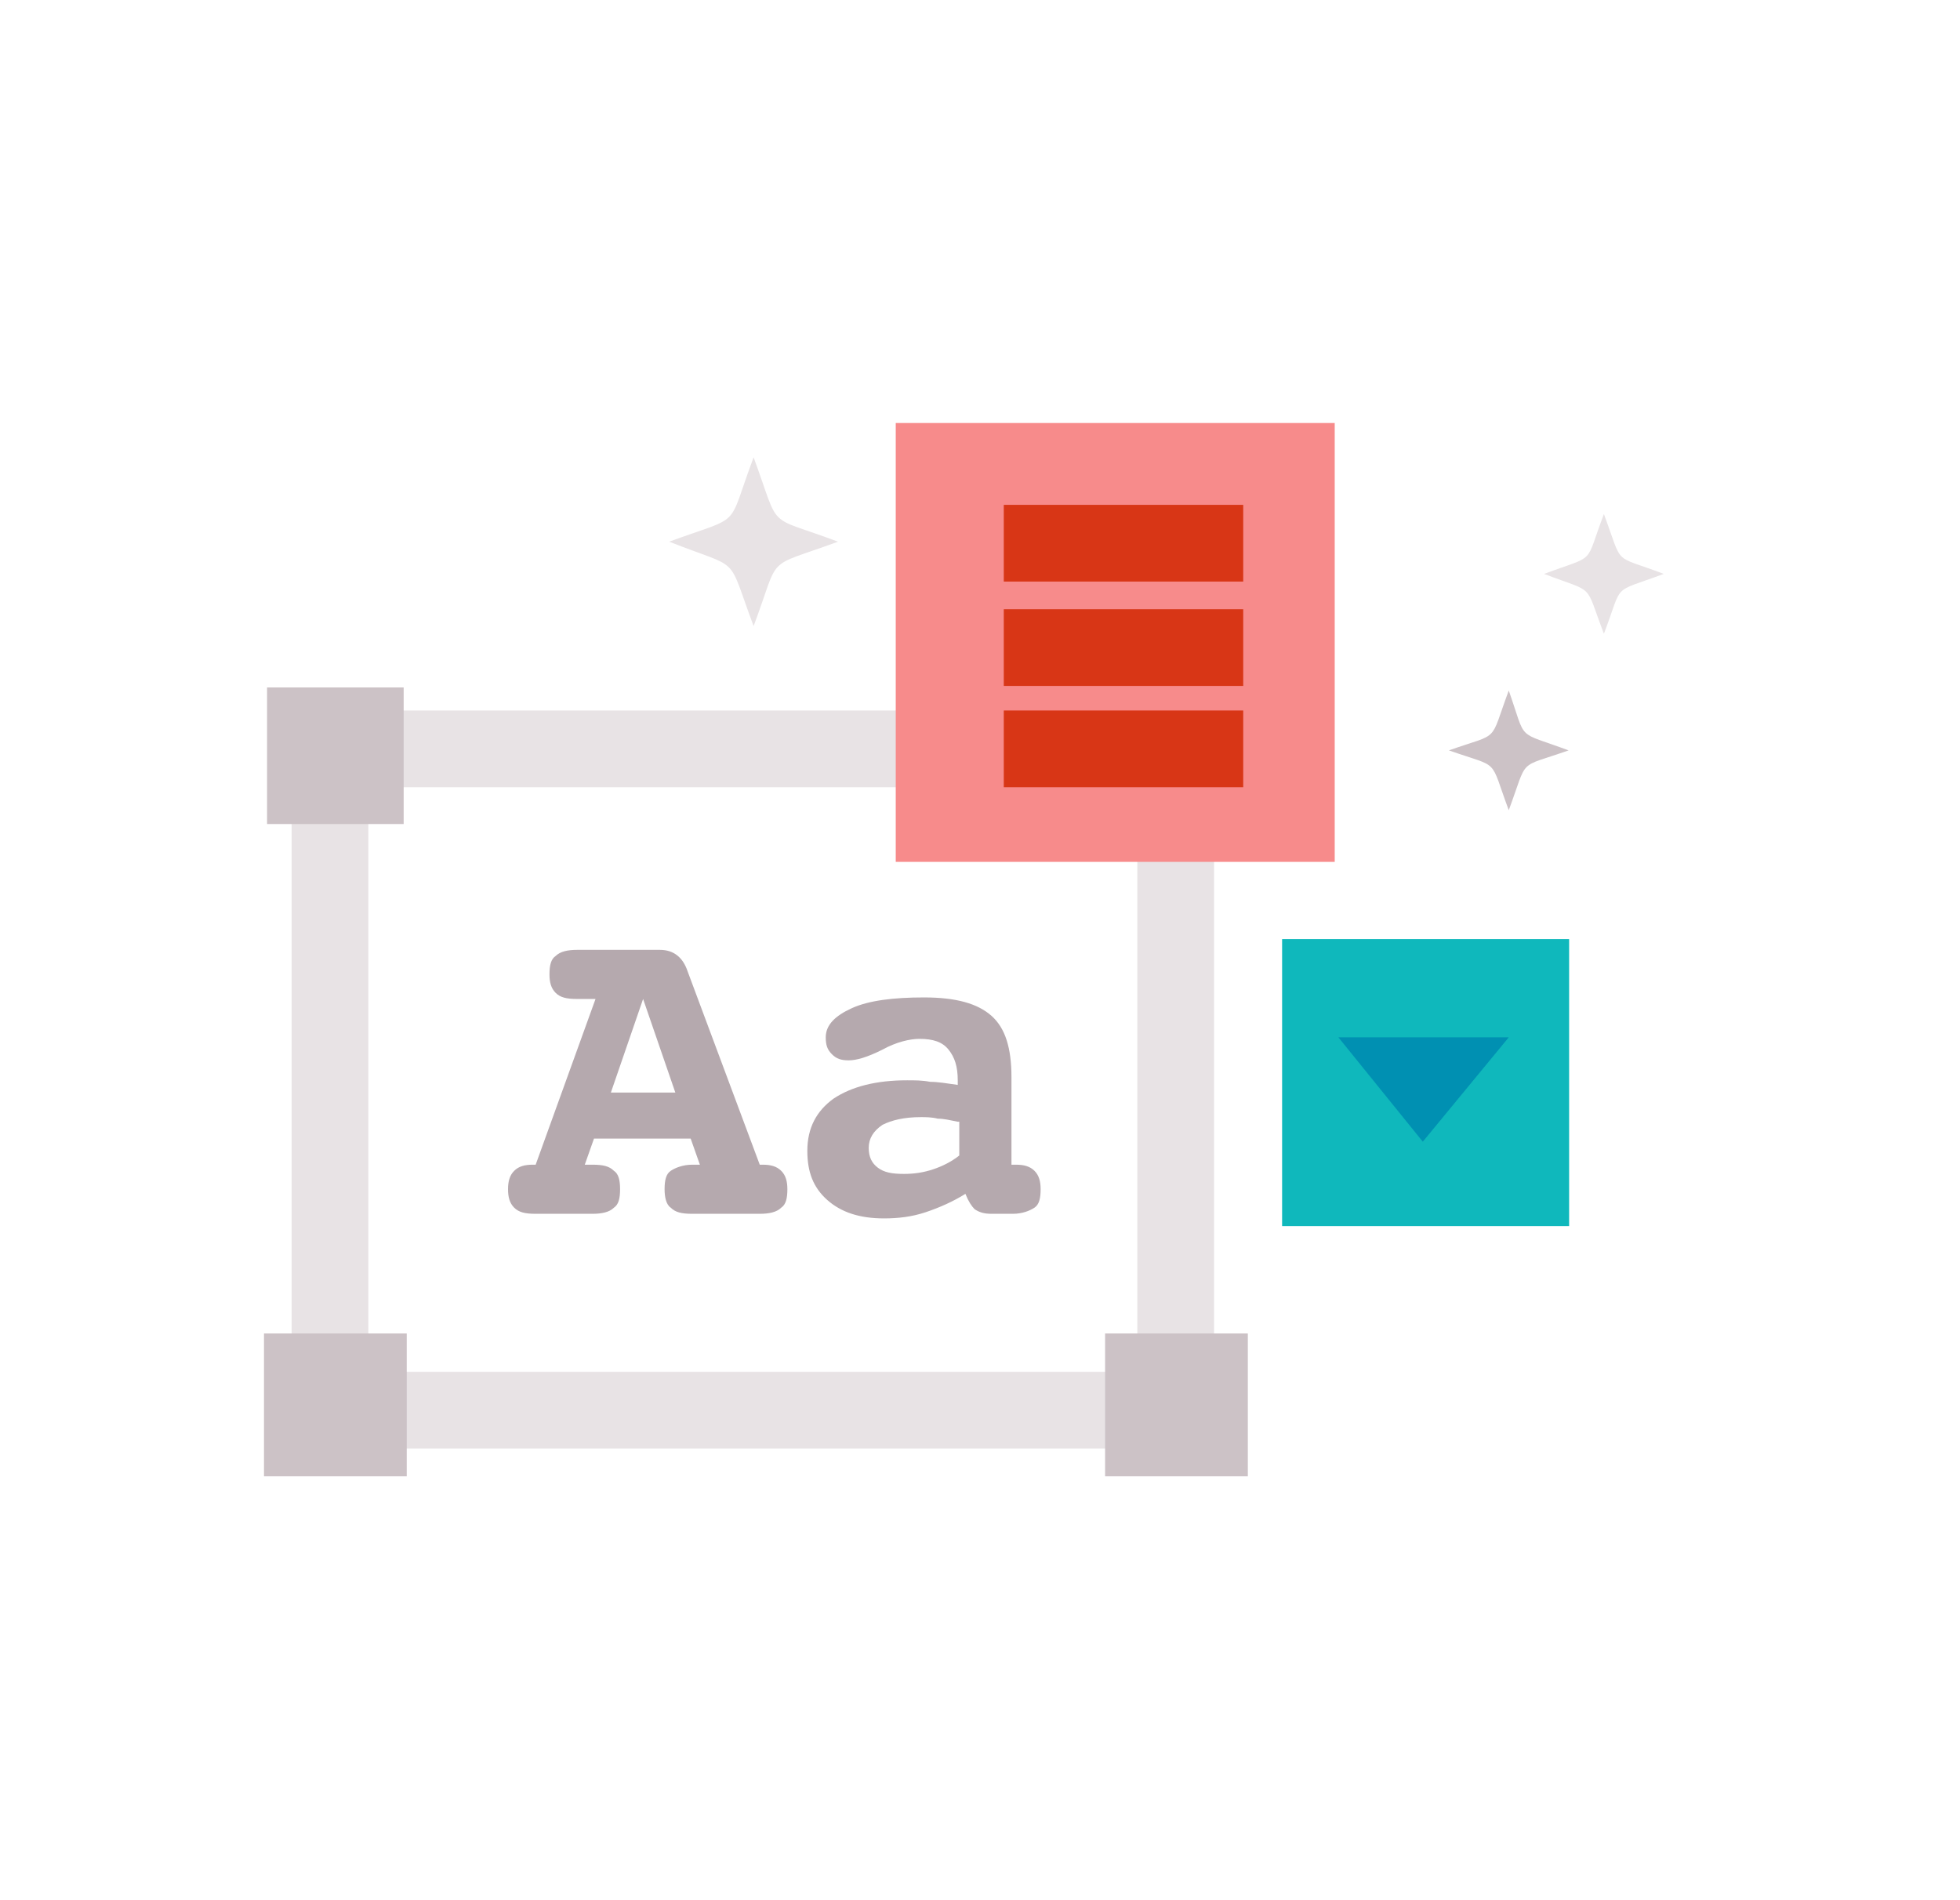 <?xml version="1.0" encoding="utf-8"?>
<!-- Generator: Adobe Illustrator 26.1.0, SVG Export Plug-In . SVG Version: 6.00 Build 0)  -->
<svg version="1.1" id="Layer_1" xmlns="http://www.w3.org/2000/svg" xmlns:xlink="http://www.w3.org/1999/xlink" x="0px" y="0px"
	 viewBox="0 0 127.7 123.8" style="enable-background:new 0 0 127.7 123.8;" xml:space="preserve">
<style type="text/css">
	.st0{fill:#E8E3E5;}
	.st1{fill:#CCC2C6;}
	.st2{fill:#595AF3;}
	.st3{fill:#132AB7;}
	.st4{fill:#F9ACAC;}
	.st5{fill:#F45923;}
	.st6{fill:#2B3AC9;}
	.st7{fill:none;stroke:#595AF3;stroke-width:5;stroke-miterlimit:10;}
	.st8{fill:#B5A9AE;}
	.st9{fill:#F78B8B;}
	.st10{fill:#D83616;}
	.st11{fill:#FFAB03;}
	.st12{fill:#FFBD1C;}
	.st13{fill:#FFCC66;}
	.st14{fill:#0090B2;}
	.st15{fill:#0FB8BC;}
	.st16{fill:#2D2364;}
	.st17{fill:#FFBF9F;}
	.st18{fill:#85CFC9;}
	.st19{fill:none;stroke:#E27560;stroke-width:5;stroke-miterlimit:10;}
	.st20{fill:none;stroke:#355D60;stroke-width:5;stroke-miterlimit:10;}
	.st21{fill:none;stroke:#E3E0DB;stroke-width:5;stroke-miterlimit:10;}
	.st22{fill:none;stroke:#FFD300;stroke-width:5;stroke-miterlimit:10;}
	.st23{fill:#E3E0DB;}
	.st24{fill:#FFFFFF;}
	.st25{fill:#355D60;}
	.st26{fill:none;stroke:#355D60;stroke-width:4.609;stroke-linejoin:round;stroke-miterlimit:10;}
	.st27{fill:#F58D7A;}
	.st28{fill:#E06257;}
	.st29{fill:#FFD300;}
	.st30{fill:none;stroke:#B43432;stroke-width:3;stroke-miterlimit:10;}
	.st31{fill:#B43432;}
	.st32{fill:none;stroke:#355D60;stroke-width:4.609;stroke-miterlimit:10;}
	.st33{display:none;fill:#FFF0CE;}
	.st34{fill:none;stroke:#595AF3;stroke-width:2;stroke-miterlimit:10;}
	.st35{fill:#FF4F3D;}
	.st36{fill:none;stroke:#595AF3;stroke-width:4.609;stroke-linejoin:round;stroke-miterlimit:10;}
	.st37{fill:none;stroke:#2B3AC9;stroke-width:4.609;stroke-linejoin:round;stroke-miterlimit:10;}
	.st38{fill:none;stroke:#132AB7;stroke-width:4.609;stroke-miterlimit:10;}
	.st39{fill:none;stroke:#FF4F3D;stroke-width:4.609;stroke-linejoin:round;stroke-miterlimit:10;}
	.st40{fill:none;stroke:#FFAB03;stroke-width:4.609;stroke-linejoin:round;stroke-miterlimit:10;}
	.st41{fill:none;stroke:#CCC2C6;stroke-width:5;stroke-miterlimit:10;}
	.st42{fill:none;stroke:#E8E3E5;stroke-width:5;stroke-miterlimit:10;}
	.st43{fill:none;stroke:#F9ACAC;stroke-width:5;stroke-miterlimit:10;}
	.st44{fill:none;stroke:#B5A9AE;stroke-width:5;stroke-miterlimit:10;}
	.st45{fill:#47A095;}
	.st46{fill:#E3E1DB;}
	.st47{fill:none;stroke:#E3E1DB;stroke-width:5;stroke-miterlimit:10;}
	.st48{fill:none;stroke:#B43432;stroke-width:4;stroke-miterlimit:10;}
	.st49{fill:none;stroke:#B43432;stroke-width:5;stroke-miterlimit:10;}
	.st50{fill:#53A59D;}
	.st51{fill:#9ED8D3;}
	
		.st52{clip-path:url(#SVGID_00000178177239934451581490000002404307338068756384_);fill:#FFFFFF;stroke:#CCC4B9;stroke-width:5;stroke-miterlimit:10;}
	.st53{clip-path:url(#SVGID_00000178177239934451581490000002404307338068756384_);fill:#355D60;}
	.st54{clip-path:url(#SVGID_00000178177239934451581490000002404307338068756384_);fill:#4F9493;}
	.st55{fill:none;stroke:#E16257;stroke-width:5.615;stroke-miterlimit:10;}
	.st56{fill:#5BB0AA;}
	.st57{fill:none;stroke:#FFFFFF;stroke-width:4;stroke-miterlimit:10;}
	.st58{fill:#5BAFA9;}
	.st59{fill:none;stroke:#F78B8B;stroke-width:4.609;stroke-linejoin:round;stroke-miterlimit:10;}
	.st60{fill:none;stroke:#2D2364;stroke-width:5;stroke-miterlimit:10;}
	.st61{fill:none;stroke:#0090B2;stroke-width:5;stroke-miterlimit:10;}
	.st62{fill:none;stroke:#F45923;stroke-width:5;stroke-miterlimit:10;}
	.st63{fill:none;stroke:#D83616;stroke-width:5;stroke-miterlimit:10;}
	.st64{fill:none;stroke:#FFAB03;stroke-width:5;stroke-miterlimit:10;}
	.st65{fill:none;stroke:#F78B8B;stroke-width:5;stroke-miterlimit:10;}
	.st66{fill:#FFC2C6;}
	.st67{opacity:0.46;}
</style>
<g>
	<g>
		<path class="st0" d="M79.1,94.4H19V46.3h60.1V94.4z M24,89.4h50.1V51.3H24V89.4z"/>
	</g>
	<g>
		<rect x="17.4" y="44.8" class="st1" width="8.9" height="8.9"/>
	</g>
	<g>
		<rect x="72" y="86.9" class="st1" width="9.3" height="9.3"/>
	</g>
	<g>
		<rect x="17.2" y="86.9" class="st1" width="9.3" height="9.3"/>
	</g>
	<g>
		<path class="st8" d="M49.5,75.9h0.2c0.5,0,0.9,0.1,1.2,0.4c0.3,0.3,0.4,0.7,0.4,1.2c0,0.6-0.1,1-0.4,1.2c-0.3,0.3-0.8,0.4-1.4,0.4
			h-4.4c-0.7,0-1.1-0.1-1.4-0.4c-0.3-0.2-0.4-0.7-0.4-1.2c0-0.6,0.1-1,0.4-1.2c0.3-0.2,0.8-0.4,1.4-0.4h0.5l-0.6-1.7h-6.3l-0.6,1.7
			h0.5c0.7,0,1.1,0.1,1.4,0.4c0.3,0.2,0.4,0.6,0.4,1.2c0,0.6-0.1,1-0.4,1.2c-0.3,0.3-0.8,0.4-1.4,0.4h-3.7c-0.7,0-1.1-0.1-1.4-0.4
			c-0.3-0.3-0.4-0.7-0.4-1.2c0-0.5,0.1-0.9,0.4-1.2c0.3-0.3,0.7-0.4,1.2-0.4h0.2l3.9-10.8h-1.2c-0.7,0-1.1-0.1-1.4-0.4
			c-0.3-0.3-0.4-0.7-0.4-1.2c0-0.6,0.1-1,0.4-1.2c0.3-0.3,0.8-0.4,1.4-0.4h5.4c0.9,0,1.5,0.5,1.8,1.4v0L49.5,75.9z M41.9,65.1
			l-2.1,6.1H44L41.9,65.1z"/>
		<path class="st8" d="M66,75.9h0.2c0.5,0,0.9,0.1,1.2,0.4c0.3,0.3,0.4,0.7,0.4,1.2c0,0.6-0.1,1-0.4,1.2c-0.3,0.2-0.8,0.4-1.4,0.4
			h-1.4c-0.5,0-0.8-0.1-1.1-0.3c-0.2-0.2-0.4-0.5-0.6-1c-0.8,0.5-1.7,0.9-2.6,1.2c-0.9,0.3-1.8,0.4-2.7,0.4c-1.6,0-2.8-0.4-3.7-1.2
			c-0.9-0.8-1.3-1.8-1.3-3.2c0-1.5,0.6-2.6,1.7-3.4c1.2-0.8,2.8-1.2,4.8-1.2c0.5,0,1,0,1.5,0.1c0.5,0,1.1,0.1,1.8,0.2v-0.3
			c0-0.9-0.2-1.5-0.6-2c-0.4-0.5-1-0.7-1.9-0.7c-0.6,0-1.5,0.2-2.4,0.7c-1,0.5-1.7,0.7-2.2,0.7c-0.5,0-0.8-0.1-1.1-0.4
			c-0.3-0.3-0.4-0.6-0.4-1.1c0-0.8,0.6-1.4,1.7-1.9c1.1-0.5,2.7-0.7,4.7-0.7c2.1,0,3.5,0.4,4.4,1.2c0.9,0.8,1.3,2.1,1.3,4V75.9z
			 M62.4,73.1c-0.5-0.1-0.9-0.2-1.3-0.2c-0.4-0.1-0.8-0.1-1.1-0.1c-1.1,0-1.9,0.2-2.5,0.5c-0.6,0.4-0.9,0.9-0.9,1.5
			c0,0.6,0.2,1,0.6,1.3s0.9,0.4,1.7,0.4c0.7,0,1.3-0.1,1.9-0.3c0.6-0.2,1.2-0.5,1.7-0.9V73.1z"/>
	</g>
	<g>
		<g>
			
				<rect x="83.6" y="61.2" transform="matrix(6.123234e-17 -1 1 6.123234e-17 22.333 163.498)" class="st15" width="18.7" height="18.7"/>
		</g>
		<g>
			<polygon class="st14" points="98.3,67.6 87.2,67.6 92.7,74.4 			"/>
		</g>
	</g>
	<g>
		<g>
			<g>
				
					<rect x="58.4" y="27.6" transform="matrix(-1.836970e-16 1 -1 -1.836970e-16 114.561 -30.834)" class="st9" width="28.6" height="28.6"/>
			</g>
		</g>
		<g>
			<g>
				<rect x="65.4" y="32.9" class="st10" width="15.6" height="5"/>
			</g>
		</g>
		<g>
			<g>
				<rect x="65.4" y="46.3" class="st10" width="15.6" height="5"/>
			</g>
		</g>
		<g>
			<g>
				<rect x="65.4" y="39.7" class="st10" width="15.6" height="5"/>
			</g>
		</g>
	</g>
	<g>
		<g>
			<path class="st0" d="M104.5,41.3c1.3-3.4,0.4-2.6,3.9-3.9c-3.4-1.3-2.6-0.4-3.9-3.9c-1.3,3.4-0.4,2.6-3.9,3.9
				C104,38.7,103.2,37.9,104.5,41.3z"/>
		</g>
	</g>
	<g>
		<g>
			<path class="st1" d="M98.3,52.8c1.3-3.5,0.5-2.7,3.9-3.9c-3.5-1.3-2.7-0.5-3.9-3.9c-1.3,3.5-0.5,2.7-3.9,3.9
				C97.8,50.1,97,49.3,98.3,52.8z"/>
		</g>
	</g>
	<g>
		<g>
			<path class="st0" d="M49.1,40.8c1.8-4.8,0.6-3.7,5.5-5.5c-4.8-1.8-3.7-0.6-5.5-5.5c-1.8,4.8-0.6,3.7-5.5,5.5
				C48.4,37.2,47.3,36,49.1,40.8z"/>
		</g>
	</g>
</g>
</svg>
